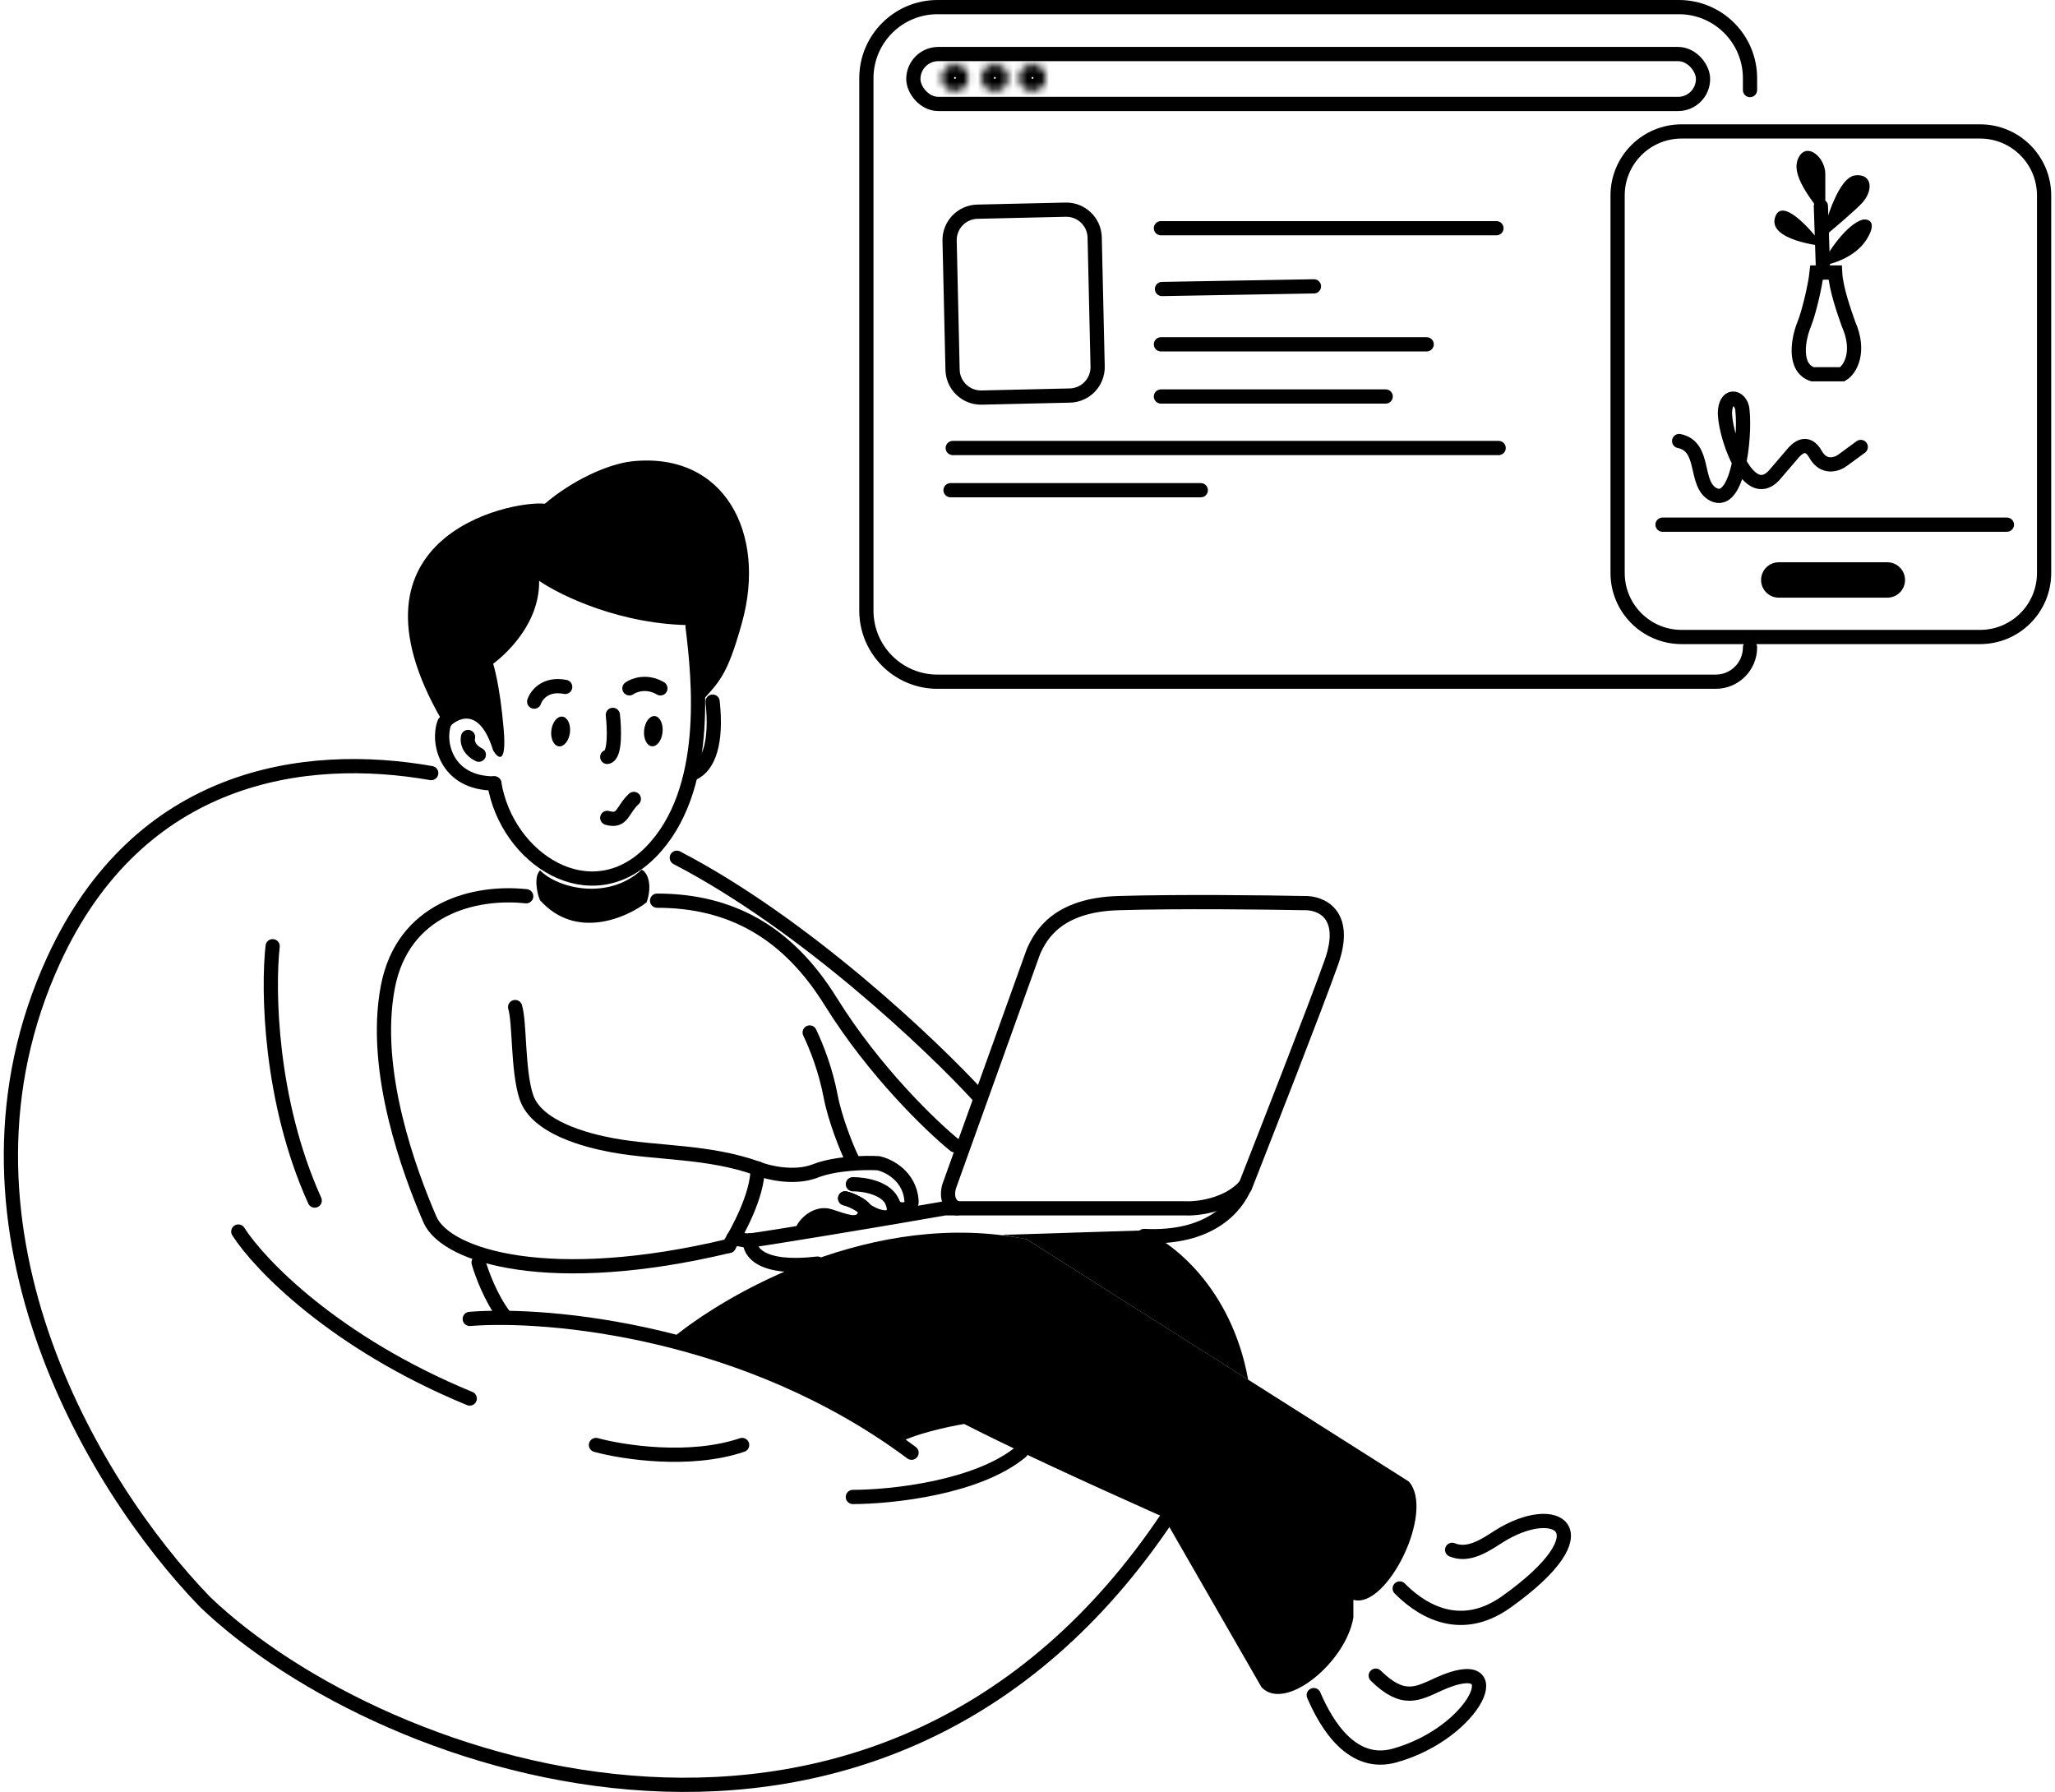 <svg xmlns="http://www.w3.org/2000/svg" fill="none" viewBox="0 0 289 252" height="252" width="289">
<path fill="black" d="M261.989 30.872C259.624 31.552 257.061 35.502 256.076 37.392C257.554 37.203 260.905 36.201 262.482 33.707C264.059 31.212 262.811 30.777 261.989 30.872Z"></path>
<path fill="black" d="M260.937 24.657C258.556 24.902 256.843 30.896 256.076 33.66C257.781 32.238 261.141 29.395 261.96 28.447C263.495 26.671 263.239 24.42 260.937 24.657Z"></path>
<path fill="black" d="M253.08 21.918C251.409 24.471 255.028 28.307 256.698 30.86L256.698 24.471C256.698 22.202 254.285 20.075 253.08 21.918Z"></path>
<path fill="black" d="M256.387 34.593C254.563 32.106 250.666 27.797 249.671 30.449C248.427 33.764 256.138 34.593 256.387 34.593Z"></path>
<path stroke-linecap="round" stroke-width="2" stroke="black" d="M256.387 38.325L256.076 28.994"></path>
<path stroke-width="2" stroke="black" d="M253.743 45.554C254.362 44.048 255.284 40.183 255.476 38.325H258.077C258.193 40.614 259.377 43.898 259.955 45.554C261.689 49.47 260.196 51.981 259.088 52.633H254.898C252.153 51.73 252.876 47.663 253.743 45.554Z"></path>
<path stroke-linecap="round" stroke-width="2" stroke="black" d="M236.143 62.02C239.969 62.812 238.175 68.128 240.98 69.542C244.327 71.231 245.48 61.725 245.044 57.69C244.92 55.921 242.878 55.134 242.603 57.69C242.31 60.405 245.649 70.933 249.476 66.871L252.031 63.888C252.741 63.005 254.14 61.779 255.323 63.888C256.506 65.997 258.39 65.3 259.185 64.688L261.682 62.856"></path>
<path stroke-linecap="round" stroke-width="2" stroke="black" d="M163.264 32.093H210.448"></path>
<path stroke-linecap="round" stroke-width="2" stroke="black" d="M163.265 48.423L200.638 48.423"></path>
<path stroke-linecap="round" stroke-width="2" stroke="black" d="M163.265 55.759L194.875 55.759"></path>
<path stroke-linecap="round" stroke-width="2" stroke="black" d="M133.986 63.004L210.76 63.004"></path>
<path stroke-linecap="round" stroke-width="2" stroke="black" d="M133.677 68.936L168.87 68.936"></path>
<path stroke-linecap="round" stroke-width="2" stroke="black" d="M163.415 40.643L184.785 40.268"></path>
<path stroke-width="2" stroke="black" d="M133.545 33.86C133.494 31.652 135.244 29.82 137.452 29.77L149.857 29.486C152.065 29.435 153.897 31.185 153.947 33.394L154.363 51.535C154.414 53.743 152.665 55.575 150.456 55.625L138.052 55.909C135.843 55.959 134.012 54.21 133.961 52.001L133.545 33.86Z"></path>
<path stroke-linecap="round" stroke-width="2" stroke="black" d="M246.109 12.664V11C246.109 5.477 241.632 1 236.109 1H131.841C126.319 1 121.841 5.477 121.841 11V85.868C121.841 91.391 126.319 95.868 131.841 95.868H241.288C243.951 95.868 246.109 93.71 246.109 91.047"></path>
<rect stroke-width="2" stroke="black" rx="3.51" height="7.02" width="111.056" y="7.599" x="128.447"></rect>
<mask fill="white" id="path-17-inside-1_1136_10750">
<ellipse ry="1.866" rx="1.869" cy="10.953" cx="134.299"></ellipse>
</mask>
<path mask="url(#path-17-inside-1_1136_10750)" fill="black" d="M134.168 10.953C134.168 10.877 134.229 10.82 134.299 10.82V14.82C136.433 14.82 138.168 13.091 138.168 10.953H134.168ZM134.299 10.82C134.369 10.82 134.43 10.877 134.43 10.953H130.43C130.43 13.091 132.165 14.82 134.299 14.82V10.82ZM134.43 10.953C134.43 11.03 134.369 11.087 134.299 11.087V7.087C132.165 7.087 130.43 8.816 130.43 10.953H134.43ZM134.299 11.087C134.229 11.087 134.168 11.03 134.168 10.953H138.168C138.168 8.816 136.433 7.087 134.299 7.087V11.087Z"></path>
<mask fill="white" id="path-19-inside-2_1136_10750">
<ellipse ry="1.866" rx="1.869" cy="10.953" cx="139.905"></ellipse>
</mask>
<path mask="url(#path-19-inside-2_1136_10750)" fill="black" d="M139.773 10.953C139.773 10.877 139.835 10.82 139.905 10.82V14.82C142.039 14.82 143.773 13.091 143.773 10.953H139.773ZM139.905 10.82C139.975 10.82 140.036 10.877 140.036 10.953H136.036C136.036 13.091 137.771 14.82 139.905 14.82V10.82ZM140.036 10.953C140.036 11.03 139.975 11.087 139.905 11.087V7.087C137.771 7.087 136.036 8.816 136.036 10.953H140.036ZM139.905 11.087C139.835 11.087 139.773 11.03 139.773 10.953H143.773C143.773 8.816 142.039 7.087 139.905 7.087V11.087Z"></path>
<mask fill="white" id="path-21-inside-3_1136_10750">
<ellipse ry="1.866" rx="1.869" cy="10.953" cx="145.2"></ellipse>
</mask>
<path mask="url(#path-21-inside-3_1136_10750)" fill="black" d="M145.069 10.953C145.069 10.877 145.13 10.82 145.2 10.82V14.82C147.334 14.82 149.069 13.091 149.069 10.953H145.069ZM145.2 10.82C145.27 10.82 145.331 10.877 145.331 10.953H141.331C141.331 13.091 143.066 14.82 145.2 14.82V10.82ZM145.331 10.953C145.331 11.03 145.27 11.087 145.2 11.087V7.087C143.066 7.087 141.331 8.816 141.331 10.953H145.331ZM145.2 11.087C145.13 11.087 145.069 11.03 145.069 10.953H149.069C149.069 8.816 147.334 7.087 145.2 7.087V11.087Z"></path>
<path fill="black" d="M90.939 126.892C91.808 124.347 91.017 122.633 90.242 122.307C85.601 126.615 78.559 125.016 75.948 122.405C75.02 123.267 75.561 125.815 75.948 126.599C80.977 132.238 88.133 129.079 90.939 126.892Z"></path>
<path fill="black" d="M104.363 87.51C102.236 95.187 101.174 95.868 98.078 99.269C98.078 95.907 97.505 90.265 97.505 87.915C87.377 87.915 78.827 83.758 75.819 81.68C75.927 88.729 69.353 93.337 69.353 93.337C69.353 93.337 70.296 96.184 70.835 102.555C71.266 107.651 70.027 106.666 69.353 105.537C67.414 99.247 64.235 100.928 62.888 102.555C46.359 75.556 71.778 70.339 76.627 70.836C80.29 67.691 85.399 65.227 88.993 64.865C101.946 63.562 107.811 75.061 104.363 87.51Z"></path>
<path stroke-linecap="round" stroke-width="2" stroke="black" d="M69.518 110.165C71.27 120.799 83.029 128.445 91.515 119.831C99.999 111.217 98.302 95.45 97.396 88.093"></path>
<path stroke-linecap="round" stroke-width="2" stroke="black" d="M62.51 101.623C61.459 104.234 62.647 110.177 69.517 110.177"></path>
<path stroke-linecap="round" stroke-width="2" stroke="black" d="M65.824 103.644C65.686 104.158 65.796 105.374 67.338 106.133"></path>
<path stroke-linecap="round" stroke-width="2" stroke="black" d="M97.393 108.777C99.688 107.811 100.84 104.392 100.217 98.668"></path>
<path stroke-linecap="round" stroke-width="2" stroke="black" d="M85.401 115.019C87.607 115.658 87.466 113.898 89.139 112.354"></path>
<path fill="black" d="M91.674 104.949C92.394 105.019 93.066 104.124 93.178 102.951C93.29 101.778 92.802 100.772 92.085 100.703C91.366 100.634 90.693 101.529 90.581 102.702C90.469 103.874 90.958 104.881 91.674 104.949Z"></path>
<path fill="black" d="M78.589 104.958C79.311 105.046 80.01 104.181 80.151 103.028C80.291 101.874 79.82 100.868 79.098 100.781C78.376 100.693 77.677 101.557 77.536 102.711C77.396 103.864 77.867 104.87 78.589 104.958Z"></path>
<path stroke-linecap="round" stroke-width="2" stroke="black" d="M75.124 98.668C75.423 97.749 76.714 96.047 79.484 96.599"></path>
<path stroke-linecap="round" stroke-width="2" stroke="black" d="M88.516 96.802C89.177 96.332 90.974 95.675 92.877 96.802"></path>
<path stroke-linecap="round" stroke-width="2" stroke="black" d="M86.186 100.534C86.401 102.417 86.551 106.234 85.401 106.444"></path>
<path stroke-linecap="round" stroke-width="2" stroke="black" d="M137.694 154.217C130.998 146.908 113.121 129.956 95.181 120.625"></path>
<path stroke-linecap="round" stroke-width="2" stroke="black" d="M164.323 213.16C124.208 273.379 54.07 249.397 28.843 225.291C12.647 208.547 -9.154 171.48 7.508 135.088C19.534 108.824 42.849 105.6 60.642 108.718"></path>
<path fill="black" d="M144.39 174.28C122.962 169.925 102.033 181.901 94.247 188.432C109.819 192.165 122.019 199.734 126.17 203.052C128.413 201.683 133.387 200.615 135.595 200.252C148.738 206.983 176.298 219.012 190.329 224.98C195.032 226.351 201.884 212.51 198.115 208.339L144.39 174.28Z"></path>
<path stroke-linecap="round" stroke-width="2" stroke="black" d="M38.342 133.067C37.667 139.132 37.906 154.777 44.26 168.837"></path>
<path stroke-linecap="round" stroke-width="2" stroke="black" d="M33.513 173.191C36.42 177.753 46.999 188.837 66.06 196.675"></path>
<path stroke-linecap="round" stroke-width="2" stroke="black" d="M83.812 203.207C87.603 204.244 97.018 205.695 104.368 203.207"></path>
<path stroke-linecap="round" stroke-width="2" stroke="black" d="M66.06 185.478C77.169 184.597 105.147 187.126 128.194 204.296"></path>
<path stroke-linecap="round" stroke-width="2" stroke="black" d="M72.445 141.621C73.12 143.902 72.791 150.454 74.002 154.218C75.404 158.573 82.463 160.387 86.149 161.061C92.534 162.229 99.572 161.838 106.549 164.327"></path>
<path stroke-linecap="round" stroke-width="2" stroke="black" d="M74.002 126.04C66.715 125.262 56.637 127.751 54.537 138.821C52.294 150.641 57.599 164.845 60.454 171.481C62.729 176.769 77.584 181.186 102.5 175.214"></path>
<path stroke-linecap="round" stroke-width="2" stroke="black" d="M102.501 175.213C103.799 173.14 106.55 168.059 106.55 164.327"></path>
<path stroke-linecap="round" stroke-width="2" stroke="black" d="M92.409 126.662C102.687 126.662 110.722 131.014 116.827 140.843C122.931 150.672 130.998 158.417 134.268 161.061"></path>
<path stroke-linecap="round" stroke-width="2" stroke="black" d="M113.868 145.197C114.905 147.375 116.126 150.543 116.827 154.218C117.45 157.484 119.163 161.683 119.786 162.927"></path>
<path stroke-linecap="round" stroke-width="2" stroke="black" d="M67.306 177.546C67.773 179.153 69.019 182.523 70.888 185.011"></path>
<path fill="black" d="M160.741 173.036L140.964 173.658L144.39 174.28L175.535 194.032C173.168 180.968 164.687 174.54 160.741 173.036Z"></path>
<path fill="black" d="M177.404 237.266L164.167 214.249L164.634 213.627L190.329 224.825V227.468C189.27 233.816 180.705 240.815 177.404 237.266Z"></path>
<path stroke-linecap="round" stroke-width="2" stroke="black" d="M106.549 164.327C108.053 164.949 111.781 165.792 114.647 164.672C117.512 163.552 121.757 163.48 123.523 163.583C124.977 163.894 127.946 165.387 128.195 168.871C128.35 170.271 126.055 170.582 125.55 169.182"></path>
<path stroke-linecap="round" stroke-width="2" stroke="black" d="M119.942 166.538C121.664 166.538 124.803 167.101 125.551 169.182C125.682 169.548 125.741 169.961 125.703 170.426C125.236 171.947 122.642 170.897 121.655 170.081C121.175 169.407 119.643 168.698 118.852 168.526"></path>
<path stroke-linecap="round" stroke-width="2" stroke="black" d="M118.852 168.526C119.643 168.698 121.175 169.407 121.655 170.081C121.898 170.423 121.636 170.865 121.343 171.325C120.409 172.414 118.855 171.702 116.671 171.014C114.803 170.426 113.037 172.207 112.778 173.192"></path>
<path stroke-linecap="round" stroke-width="2" stroke="black" d="M103.124 174.124C103.382 174.176 104.276 174.342 105.771 174.591"></path>
<path stroke-linecap="round" stroke-width="2" stroke="black" d="M105.459 174.436C106.207 174.436 124.043 171.481 132.867 169.926H166.503C168.319 170.029 172.576 169.552 175.068 166.815"></path>
<path stroke-linecap="round" stroke-width="2" stroke="black" d="M175.067 166.971C178.026 159.402 184.722 142.367 187.214 135.4C189.705 128.432 185.657 126.898 183.321 127.002C178.182 126.898 165.786 126.753 157.315 127.002C148.843 127.25 146.414 131.356 145.324 133.845L133.489 166.815C133.23 167.645 133.084 169.304 134.579 169.926"></path>
<path stroke-linecap="round" stroke-width="2" stroke="black" d="M175.068 166.815C173.875 169.77 170.085 174.28 160.897 173.814"></path>
<path stroke-linecap="round" stroke-width="2" stroke="black" d="M105.46 174.435C105.357 176.042 107.017 178.635 114.959 177.701"></path>
<path stroke-linecap="round" stroke-width="2" stroke="black" d="M119.941 210.517C125.289 210.517 137.507 209.242 143.611 204.141"></path>
<path stroke-linecap="round" stroke-width="2" stroke="black" d="M196.844 223.386C199.208 225.768 204.858 230.25 211.85 225.263C226.02 215.154 218.857 210.955 210.759 216.087C209.047 217.173 206.586 218.949 204.219 217.953"></path>
<path stroke-linecap="round" stroke-width="2" stroke="black" d="M184.754 238.381C186.6 242.692 190.213 248.529 196.131 246.879C207.645 243.668 212.787 232.116 202.36 236.827C199.367 238.179 197.367 239.469 193.474 235.647"></path>
<path stroke-width="2" stroke="black" d="M227.488 27.485C227.488 22.515 231.518 18.485 236.488 18.485H278.466C283.437 18.485 287.466 22.515 287.466 27.485V80.581C287.466 85.551 283.437 89.581 278.466 89.581H236.488C231.518 89.581 227.488 85.551 227.488 80.581V27.485Z"></path>
<path stroke-linecap="round" stroke-width="2" stroke="black" d="M233.807 73.784H282.237"></path>
<path fill="black" d="M247.666 81.56C247.666 80.186 248.78 79.072 250.155 79.072H265.422C266.796 79.072 267.91 80.186 267.91 81.56C267.91 82.934 266.796 84.049 265.422 84.049H250.155C248.78 84.049 247.666 82.934 247.666 81.56Z"></path>
</svg>
